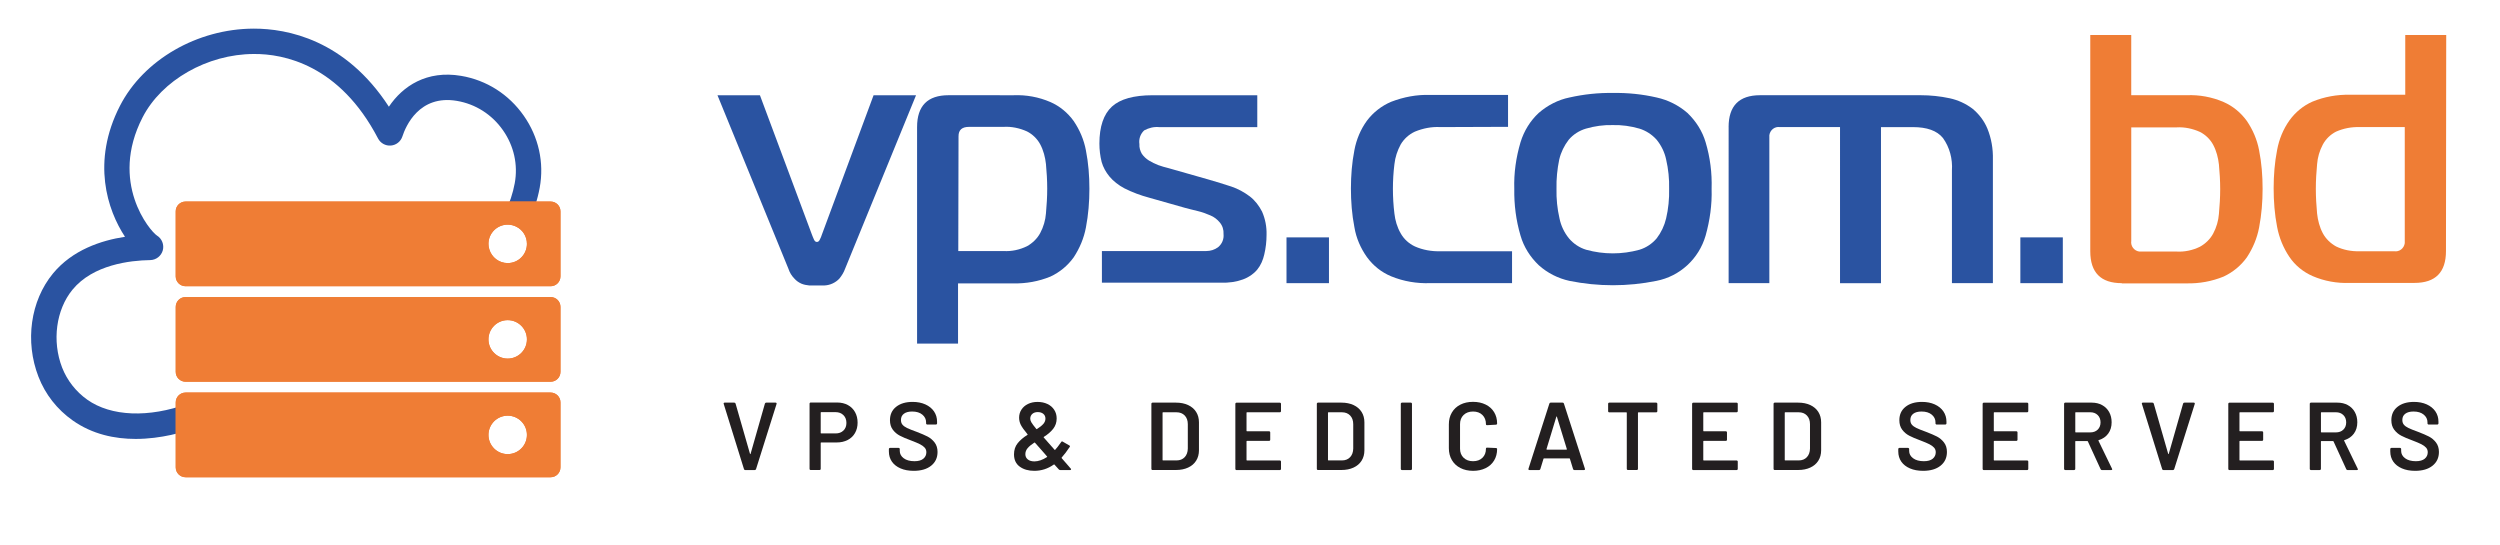 <?xml version="1.0" encoding="utf-8"?>
<!-- Generator: Adobe Illustrator 24.0.0, SVG Export Plug-In . SVG Version: 6.00 Build 0)  -->
<svg version="1.1" id="Layer_1" xmlns="http://www.w3.org/2000/svg" xmlns:xlink="http://www.w3.org/1999/xlink" x="0px" y="0px"
	 viewBox="0 0 1017.99 221.89" style="enable-background:new 0 0 1017.99 221.89;" xml:space="preserve">
<style type="text/css">
	.st0{fill:#231F20;}
	.st1{fill:#2A53A1;}
	.st2{fill:#EF7D35;}
</style>
<g>
	<path class="st0" d="M302.94,191.01l-8.24-26.51l-0.04-0.16c0-0.26,0.14-0.39,0.43-0.39h3.88c0.28,0,0.47,0.13,0.55,0.39
		l5.88,20.47c0.03,0.08,0.07,0.12,0.12,0.12c0.05,0,0.09-0.04,0.11-0.12l5.84-20.47c0.08-0.26,0.26-0.39,0.55-0.39h3.8
		c0.16,0,0.27,0.05,0.35,0.16c0.08,0.1,0.09,0.24,0.04,0.39l-8.35,26.51c-0.08,0.26-0.25,0.39-0.51,0.39h-3.92
		C303.18,191.4,303.01,191.27,302.94,191.01z"/>
	<path class="st0" d="M345.25,164.93c1.25,0.68,2.23,1.64,2.92,2.88s1.04,2.67,1.04,4.29c0,1.59-0.35,3-1.06,4.23
		c-0.7,1.23-1.7,2.18-3,2.84c-1.29,0.67-2.79,1-4.49,1h-6.27c-0.13,0-0.2,0.06-0.2,0.2v10.55c0,0.13-0.05,0.24-0.13,0.33
		c-0.09,0.09-0.2,0.14-0.34,0.14h-3.61c-0.13,0-0.24-0.05-0.33-0.14c-0.09-0.09-0.13-0.2-0.13-0.33v-26.55
		c0-0.13,0.04-0.24,0.13-0.33c0.09-0.09,0.2-0.14,0.33-0.14h10.79C342.54,163.91,343.99,164.25,345.25,164.93z M343.44,175.32
		c0.81-0.78,1.22-1.82,1.22-3.1c0-1.31-0.4-2.37-1.22-3.18c-0.81-0.81-1.88-1.22-3.21-1.22h-5.84c-0.13,0-0.2,0.07-0.2,0.2v8.27
		c0,0.13,0.07,0.2,0.2,0.2h5.84C341.56,176.5,342.63,176.11,343.44,175.32z"/>
	<path class="st0" d="M366.7,190.73c-1.52-0.65-2.69-1.57-3.51-2.74c-0.82-1.18-1.24-2.56-1.24-4.16v-0.98
		c0-0.13,0.05-0.24,0.14-0.33c0.09-0.09,0.2-0.14,0.33-0.14h3.49c0.13,0,0.24,0.05,0.34,0.14c0.09,0.09,0.13,0.2,0.13,0.33v0.75
		c0,1.2,0.54,2.2,1.61,3s2.54,1.2,4.39,1.2c1.59,0,2.8-0.34,3.61-1.02c0.81-0.68,1.22-1.56,1.22-2.63c0-0.73-0.22-1.35-0.67-1.86
		s-1.08-0.97-1.9-1.39c-0.82-0.42-2.06-0.94-3.71-1.57c-1.86-0.68-3.36-1.32-4.51-1.92c-1.15-0.6-2.11-1.42-2.88-2.45
		c-0.77-1.03-1.15-2.32-1.15-3.86c0-2.3,0.83-4.12,2.51-5.45c1.67-1.33,3.91-2,6.71-2c1.96,0,3.69,0.34,5.2,1.02
		c1.5,0.68,2.67,1.63,3.51,2.84c0.83,1.22,1.25,2.62,1.25,4.22v0.67c0,0.13-0.05,0.24-0.14,0.33c-0.09,0.09-0.2,0.14-0.33,0.14
		h-3.53c-0.13,0-0.24-0.05-0.33-0.14c-0.09-0.09-0.14-0.2-0.14-0.33v-0.43c0-1.23-0.5-2.27-1.51-3.12c-1.01-0.85-2.4-1.28-4.18-1.28
		c-1.44,0-2.56,0.3-3.35,0.9c-0.8,0.6-1.2,1.45-1.2,2.55c0,0.78,0.21,1.43,0.63,1.92c0.42,0.5,1.05,0.95,1.88,1.35
		c0.84,0.4,2.13,0.92,3.88,1.55c1.85,0.71,3.34,1.35,4.45,1.92c1.11,0.58,2.07,1.38,2.86,2.41s1.2,2.32,1.2,3.86
		c0,2.35-0.87,4.22-2.61,5.61c-1.74,1.39-4.11,2.08-7.12,2.08C369.99,191.71,368.21,191.39,366.7,190.73z"/>
	<path class="st0" d="M436.14,191.13c0,0.18-0.13,0.27-0.39,0.27h-4.04c-0.23,0-0.43-0.09-0.58-0.27l-1.77-1.96
		c-0.08-0.08-0.17-0.08-0.27,0c-2.41,1.7-5.05,2.55-7.92,2.55c-2.41,0-4.39-0.57-5.94-1.71c-1.56-1.14-2.33-2.8-2.33-5
		c0-1.78,0.49-3.28,1.47-4.51c0.98-1.23,2.31-2.37,3.98-3.41c0.16-0.1,0.17-0.2,0.04-0.27c-1.39-1.67-2.3-2.97-2.75-3.88
		c-0.44-0.92-0.66-1.87-0.66-2.86c0-1.2,0.31-2.3,0.94-3.27c0.63-0.98,1.51-1.75,2.65-2.31s2.44-0.84,3.9-0.84
		c1.51,0,2.86,0.28,4.04,0.84c1.18,0.56,2.1,1.35,2.76,2.37c0.67,1.02,1,2.2,1,3.53c0,1.59-0.47,2.99-1.41,4.2
		c-0.94,1.2-2.21,2.3-3.8,3.29c-0.13,0.08-0.14,0.17-0.04,0.27c1.2,1.41,2.67,3.07,4.39,4.98c0.08,0.11,0.17,0.11,0.27,0
		c0.63-0.68,1.44-1.73,2.43-3.14c0.16-0.29,0.37-0.34,0.63-0.16l2.67,1.53c0.31,0.18,0.36,0.39,0.16,0.63
		c-1.1,1.67-2.18,3.11-3.26,4.31l-0.04,0.08c0,0.1,0.06,0.21,0.16,0.31c0.94,1.1,1.85,2.14,2.74,3.14c0.18,0.24,0.35,0.43,0.49,0.59
		c0.14,0.16,0.26,0.29,0.37,0.39C436.1,190.92,436.14,191.02,436.14,191.13z M426.34,186.11c0.1-0.11,0.1-0.2,0-0.27
		c-0.13-0.13-0.26-0.28-0.39-0.43c-0.13-0.16-0.26-0.31-0.39-0.47c-0.34-0.39-0.9-1.03-1.69-1.92l-0.9-1.02
		c-0.42-0.45-0.93-1.02-1.53-1.73c-0.06-0.08-0.14-0.09-0.27-0.04c-1.18,0.76-2.08,1.5-2.71,2.24c-0.63,0.73-0.94,1.56-0.94,2.47
		c0,0.89,0.33,1.6,1,2.14s1.56,0.8,2.69,0.8C422.82,187.87,424.53,187.28,426.34,186.11z M420.35,168.54
		c-0.56,0.5-0.84,1.15-0.84,1.96c0,0.45,0.16,0.94,0.47,1.49c0.32,0.55,0.98,1.44,2,2.67c0.08,0.1,0.17,0.12,0.27,0.04
		c1.12-0.71,1.98-1.39,2.57-2.06c0.59-0.67,0.88-1.39,0.88-2.18c0-0.81-0.28-1.46-0.86-1.94c-0.57-0.48-1.34-0.72-2.28-0.72
		C421.65,167.8,420.92,168.04,420.35,168.54z"/>
	<path class="st0" d="M468.98,191.26c-0.09-0.09-0.14-0.2-0.14-0.33v-26.51c0-0.13,0.05-0.24,0.14-0.33
		c0.09-0.09,0.2-0.14,0.33-0.14h9.57c1.86,0,3.49,0.33,4.9,0.98c1.41,0.65,2.51,1.59,3.28,2.8c0.77,1.22,1.15,2.63,1.15,4.25v11.37
		c0,1.62-0.38,3.04-1.15,4.25c-0.77,1.22-1.86,2.15-3.28,2.8c-1.41,0.65-3.04,0.98-4.9,0.98h-9.57
		C469.18,191.4,469.07,191.36,468.98,191.26z M473.59,187.48h5.49c1.39,0,2.49-0.44,3.31-1.31c0.82-0.87,1.25-2.04,1.28-3.51v-9.92
		c0-1.49-0.42-2.67-1.26-3.55c-0.84-0.87-1.96-1.31-3.37-1.31h-5.45c-0.13,0-0.2,0.07-0.2,0.2v19.21
		C473.39,187.42,473.45,187.48,473.59,187.48z"/>
	<path class="st0" d="M521.48,167.74c-0.09,0.09-0.2,0.14-0.33,0.14h-13.37c-0.13,0-0.2,0.07-0.2,0.2v7.33c0,0.13,0.06,0.2,0.2,0.2
		h8.98c0.13,0,0.24,0.05,0.34,0.14c0.09,0.09,0.13,0.2,0.13,0.33v2.98c0,0.13-0.05,0.24-0.13,0.33c-0.09,0.09-0.2,0.14-0.34,0.14
		h-8.98c-0.13,0-0.2,0.07-0.2,0.2v7.57c0,0.13,0.06,0.2,0.2,0.2h13.37c0.13,0,0.24,0.05,0.33,0.14c0.09,0.09,0.14,0.2,0.14,0.33
		v2.98c0,0.13-0.05,0.24-0.14,0.33c-0.09,0.09-0.2,0.14-0.33,0.14H503.5c-0.13,0-0.24-0.05-0.33-0.14c-0.09-0.09-0.14-0.2-0.14-0.33
		v-26.51c0-0.13,0.05-0.24,0.14-0.33c0.09-0.09,0.2-0.14,0.33-0.14h17.65c0.13,0,0.24,0.05,0.33,0.14c0.09,0.09,0.14,0.2,0.14,0.33
		v2.98C521.62,167.53,521.57,167.65,521.48,167.74z"/>
	<path class="st0" d="M536.35,191.26c-0.09-0.09-0.14-0.2-0.14-0.33v-26.51c0-0.13,0.05-0.24,0.14-0.33
		c0.09-0.09,0.2-0.14,0.33-0.14h9.57c1.86,0,3.49,0.33,4.9,0.98c1.41,0.65,2.51,1.59,3.28,2.8c0.77,1.22,1.15,2.63,1.15,4.25v11.37
		c0,1.62-0.38,3.04-1.15,4.25c-0.77,1.22-1.86,2.15-3.28,2.8c-1.41,0.65-3.04,0.98-4.9,0.98h-9.57
		C536.55,191.4,536.44,191.36,536.35,191.26z M540.95,187.48h5.49c1.39,0,2.49-0.44,3.31-1.31c0.82-0.87,1.25-2.04,1.28-3.51v-9.92
		c0-1.49-0.42-2.67-1.26-3.55c-0.84-0.87-1.96-1.31-3.37-1.31h-5.45c-0.13,0-0.2,0.07-0.2,0.2v19.21
		C540.76,187.42,540.82,187.48,540.95,187.48z"/>
	<path class="st0" d="M570.54,191.26c-0.09-0.09-0.14-0.2-0.14-0.33v-26.51c0-0.13,0.05-0.24,0.14-0.33
		c0.09-0.09,0.2-0.14,0.33-0.14h3.61c0.13,0,0.24,0.05,0.33,0.14c0.09,0.09,0.14,0.2,0.14,0.33v26.51c0,0.13-0.05,0.24-0.14,0.33
		c-0.09,0.09-0.2,0.14-0.33,0.14h-3.61C570.74,191.4,570.63,191.36,570.54,191.26z"/>
	<path class="st0" d="M594.64,190.56c-1.49-0.77-2.64-1.85-3.45-3.24c-0.81-1.38-1.22-2.99-1.22-4.82v-9.69
		c0-1.83,0.4-3.44,1.22-4.82c0.81-1.38,1.96-2.46,3.45-3.22c1.49-0.76,3.21-1.14,5.18-1.14c1.93,0,3.64,0.37,5.13,1.1
		c1.49,0.73,2.64,1.77,3.45,3.1c0.81,1.33,1.22,2.88,1.22,4.63c0,0.13-0.05,0.24-0.14,0.33c-0.09,0.09-0.2,0.14-0.33,0.14l-3.61,0.2
		c-0.32,0-0.47-0.14-0.47-0.43c0-1.54-0.48-2.78-1.43-3.72c-0.95-0.94-2.23-1.41-3.82-1.41s-2.88,0.47-3.85,1.41
		c-0.97,0.94-1.45,2.18-1.45,3.72v10c0,1.52,0.48,2.75,1.45,3.69c0.97,0.94,2.25,1.41,3.85,1.41s2.87-0.46,3.82-1.39
		c0.96-0.93,1.43-2.16,1.43-3.71c0-0.29,0.16-0.43,0.47-0.43l3.61,0.16c0.13,0,0.24,0.04,0.33,0.12c0.09,0.08,0.14,0.17,0.14,0.27
		c0,1.78-0.41,3.34-1.22,4.68c-0.81,1.35-1.96,2.39-3.45,3.12c-1.49,0.73-3.2,1.1-5.13,1.1
		C597.85,191.71,596.13,191.33,594.64,190.56z"/>
	<path class="st0" d="M640.55,191.01l-1.29-4.2c-0.05-0.1-0.11-0.16-0.2-0.16h-10.35c-0.08,0-0.14,0.05-0.2,0.16l-1.29,4.2
		c-0.08,0.26-0.25,0.39-0.51,0.39h-3.92c-0.16,0-0.27-0.05-0.36-0.14c-0.08-0.09-0.09-0.23-0.04-0.41l8.51-26.51
		c0.08-0.26,0.25-0.39,0.51-0.39h4.9c0.26,0,0.43,0.13,0.51,0.39l8.55,26.51c0.03,0.05,0.04,0.12,0.04,0.2
		c0,0.24-0.14,0.35-0.43,0.35h-3.92C640.8,191.4,640.63,191.27,640.55,191.01z M629.89,183.09h7.96c0.16,0,0.21-0.08,0.16-0.24
		l-4.04-13.14c-0.03-0.1-0.07-0.16-0.12-0.16s-0.09,0.05-0.12,0.16l-4,13.14C629.7,183.01,629.75,183.09,629.89,183.09z"/>
	<path class="st0" d="M674.72,164.09c0.09,0.09,0.14,0.2,0.14,0.33v3.02c0,0.13-0.05,0.24-0.14,0.33c-0.09,0.09-0.2,0.14-0.33,0.14
		h-7.22c-0.13,0-0.2,0.06-0.2,0.19v22.82c0,0.13-0.05,0.24-0.14,0.33c-0.09,0.09-0.2,0.14-0.33,0.14h-3.61
		c-0.13,0-0.24-0.05-0.33-0.14c-0.09-0.09-0.14-0.2-0.14-0.33v-22.82c0-0.13-0.06-0.19-0.2-0.19h-6.94c-0.13,0-0.24-0.05-0.33-0.14
		c-0.09-0.09-0.13-0.2-0.13-0.33v-3.02c0-0.13,0.04-0.24,0.13-0.33c0.09-0.09,0.2-0.14,0.33-0.14h19.1
		C674.52,163.95,674.63,164,674.72,164.09z"/>
	<path class="st0" d="M707.47,167.74c-0.09,0.09-0.2,0.14-0.33,0.14h-13.37c-0.13,0-0.2,0.07-0.2,0.2v7.33c0,0.13,0.06,0.2,0.2,0.2
		h8.98c0.13,0,0.24,0.05,0.34,0.14c0.09,0.09,0.13,0.2,0.13,0.33v2.98c0,0.13-0.05,0.24-0.13,0.33c-0.09,0.09-0.2,0.14-0.34,0.14
		h-8.98c-0.13,0-0.2,0.07-0.2,0.2v7.57c0,0.13,0.06,0.2,0.2,0.2h13.37c0.13,0,0.24,0.05,0.33,0.14c0.09,0.09,0.14,0.2,0.14,0.33
		v2.98c0,0.13-0.05,0.24-0.14,0.33c-0.09,0.09-0.2,0.14-0.33,0.14h-17.65c-0.13,0-0.24-0.05-0.33-0.14
		c-0.09-0.09-0.14-0.2-0.14-0.33v-26.51c0-0.13,0.05-0.24,0.14-0.33c0.09-0.09,0.2-0.14,0.33-0.14h17.65c0.13,0,0.24,0.05,0.33,0.14
		c0.09,0.09,0.14,0.2,0.14,0.33v2.98C707.61,167.53,707.56,167.65,707.47,167.74z"/>
	<path class="st0" d="M722.33,191.26c-0.09-0.09-0.14-0.2-0.14-0.33v-26.51c0-0.13,0.05-0.24,0.14-0.33
		c0.09-0.09,0.2-0.14,0.33-0.14h9.57c1.86,0,3.49,0.33,4.9,0.98c1.41,0.65,2.51,1.59,3.28,2.8c0.77,1.22,1.15,2.63,1.15,4.25v11.37
		c0,1.62-0.38,3.04-1.15,4.25c-0.77,1.22-1.86,2.15-3.28,2.8c-1.41,0.65-3.04,0.98-4.9,0.98h-9.57
		C722.53,191.4,722.42,191.36,722.33,191.26z M726.94,187.48h5.49c1.39,0,2.49-0.44,3.31-1.31c0.82-0.87,1.25-2.04,1.28-3.51v-9.92
		c0-1.49-0.42-2.67-1.26-3.55s-1.96-1.31-3.37-1.31h-5.45c-0.13,0-0.2,0.07-0.2,0.2v19.21C726.74,187.42,726.8,187.48,726.94,187.48
		z"/>
	<path class="st0" d="M777.72,190.73c-1.52-0.65-2.69-1.57-3.51-2.74c-0.82-1.18-1.24-2.56-1.24-4.16v-0.98
		c0-0.13,0.05-0.24,0.14-0.33c0.09-0.09,0.2-0.14,0.33-0.14h3.49c0.13,0,0.24,0.05,0.34,0.14c0.09,0.09,0.13,0.2,0.13,0.33v0.75
		c0,1.2,0.54,2.2,1.61,3s2.54,1.2,4.39,1.2c1.59,0,2.8-0.34,3.61-1.02c0.81-0.68,1.22-1.56,1.22-2.63c0-0.73-0.22-1.35-0.67-1.86
		c-0.45-0.51-1.08-0.97-1.9-1.39c-0.82-0.42-2.06-0.94-3.71-1.57c-1.86-0.68-3.36-1.32-4.51-1.92c-1.15-0.6-2.11-1.42-2.88-2.45
		c-0.77-1.03-1.15-2.32-1.15-3.86c0-2.3,0.83-4.12,2.51-5.45c1.67-1.33,3.91-2,6.71-2c1.96,0,3.69,0.34,5.2,1.02
		c1.5,0.68,2.67,1.63,3.51,2.84c0.83,1.22,1.25,2.62,1.25,4.22v0.67c0,0.13-0.05,0.24-0.14,0.33c-0.09,0.09-0.2,0.14-0.33,0.14
		h-3.53c-0.13,0-0.24-0.05-0.33-0.14c-0.09-0.09-0.14-0.2-0.14-0.33v-0.43c0-1.23-0.5-2.27-1.51-3.12c-1.01-0.85-2.4-1.28-4.18-1.28
		c-1.44,0-2.56,0.3-3.35,0.9c-0.8,0.6-1.2,1.45-1.2,2.55c0,0.78,0.21,1.43,0.63,1.92c0.42,0.5,1.05,0.95,1.88,1.35
		c0.84,0.4,2.13,0.92,3.88,1.55c1.85,0.71,3.34,1.35,4.45,1.92c1.11,0.58,2.07,1.38,2.86,2.41c0.8,1.03,1.2,2.32,1.2,3.86
		c0,2.35-0.87,4.22-2.61,5.61c-1.74,1.39-4.11,2.08-7.12,2.08C781.01,191.71,779.24,191.39,777.72,190.73z"/>
	<path class="st0" d="M825.77,167.74c-0.09,0.09-0.2,0.14-0.33,0.14h-13.37c-0.13,0-0.2,0.07-0.2,0.2v7.33c0,0.13,0.06,0.2,0.2,0.2
		h8.98c0.13,0,0.24,0.05,0.34,0.14c0.09,0.09,0.13,0.2,0.13,0.33v2.98c0,0.13-0.05,0.24-0.13,0.33c-0.09,0.09-0.2,0.14-0.34,0.14
		h-8.98c-0.13,0-0.2,0.07-0.2,0.2v7.57c0,0.13,0.06,0.2,0.2,0.2h13.37c0.13,0,0.24,0.05,0.33,0.14c0.09,0.09,0.14,0.2,0.14,0.33
		v2.98c0,0.13-0.05,0.24-0.14,0.33c-0.09,0.09-0.2,0.14-0.33,0.14h-17.65c-0.13,0-0.24-0.05-0.33-0.14
		c-0.09-0.09-0.14-0.2-0.14-0.33v-26.51c0-0.13,0.05-0.24,0.14-0.33c0.09-0.09,0.2-0.14,0.33-0.14h17.65c0.13,0,0.24,0.05,0.33,0.14
		c0.09,0.09,0.14,0.2,0.14,0.33v2.98C825.91,167.53,825.86,167.65,825.77,167.74z"/>
	<path class="st0" d="M855.36,191.05l-5.18-11.29c-0.05-0.1-0.13-0.16-0.23-0.16h-4.71c-0.13,0-0.2,0.06-0.2,0.19v11.14
		c0,0.13-0.05,0.24-0.14,0.33c-0.09,0.09-0.2,0.14-0.33,0.14h-3.61c-0.13,0-0.24-0.05-0.33-0.14c-0.09-0.09-0.14-0.2-0.14-0.33
		v-26.51c0-0.13,0.05-0.24,0.14-0.33c0.09-0.09,0.2-0.14,0.33-0.14h10.78c1.59,0,3.01,0.33,4.23,1c1.23,0.67,2.18,1.61,2.86,2.82
		c0.68,1.22,1.02,2.61,1.02,4.18c0,1.8-0.46,3.34-1.39,4.61c-0.93,1.27-2.22,2.15-3.86,2.65c-0.05,0-0.09,0.03-0.12,0.08
		c-0.03,0.05-0.03,0.11,0,0.16l5.53,11.41c0.05,0.1,0.08,0.18,0.08,0.24c0,0.21-0.14,0.31-0.43,0.31h-3.76
		C855.65,191.4,855.46,191.29,855.36,191.05z M845.05,168.07v7.8c0,0.13,0.06,0.2,0.2,0.2h5.88c1.25,0,2.27-0.37,3.04-1.12
		c0.77-0.75,1.16-1.73,1.16-2.96c0-1.23-0.39-2.22-1.16-2.98c-0.77-0.76-1.79-1.14-3.04-1.14h-5.88
		C845.11,167.87,845.05,167.94,845.05,168.07z"/>
	<path class="st0" d="M880.42,191.01l-8.24-26.51l-0.04-0.16c0-0.26,0.14-0.39,0.43-0.39h3.88c0.28,0,0.47,0.13,0.55,0.39
		l5.88,20.47c0.03,0.08,0.07,0.12,0.12,0.12c0.05,0,0.09-0.04,0.11-0.12l5.84-20.47c0.08-0.26,0.26-0.39,0.55-0.39h3.8
		c0.16,0,0.27,0.05,0.35,0.16c0.08,0.1,0.09,0.24,0.04,0.39l-8.35,26.51c-0.08,0.26-0.25,0.39-0.51,0.39h-3.92
		C880.66,191.4,880.49,191.27,880.42,191.01z"/>
	<path class="st0" d="M925.8,167.74c-0.09,0.09-0.2,0.14-0.33,0.14H912.1c-0.13,0-0.2,0.07-0.2,0.2v7.33c0,0.13,0.06,0.2,0.2,0.2
		h8.98c0.13,0,0.24,0.05,0.34,0.14c0.09,0.09,0.13,0.2,0.13,0.33v2.98c0,0.13-0.05,0.24-0.13,0.33c-0.09,0.09-0.2,0.14-0.34,0.14
		h-8.98c-0.13,0-0.2,0.07-0.2,0.2v7.57c0,0.13,0.06,0.2,0.2,0.2h13.37c0.13,0,0.24,0.05,0.33,0.14c0.09,0.09,0.14,0.2,0.14,0.33
		v2.98c0,0.13-0.05,0.24-0.14,0.33c-0.09,0.09-0.2,0.14-0.33,0.14h-17.65c-0.13,0-0.24-0.05-0.33-0.14
		c-0.09-0.09-0.14-0.2-0.14-0.33v-26.51c0-0.13,0.05-0.24,0.14-0.33c0.09-0.09,0.2-0.14,0.33-0.14h17.65c0.13,0,0.24,0.05,0.33,0.14
		c0.09,0.09,0.14,0.2,0.14,0.33v2.98C925.94,167.53,925.89,167.65,925.8,167.74z"/>
	<path class="st0" d="M955.39,191.05l-5.18-11.29c-0.05-0.1-0.13-0.16-0.23-0.16h-4.71c-0.13,0-0.2,0.06-0.2,0.19v11.14
		c0,0.13-0.05,0.24-0.14,0.33c-0.09,0.09-0.2,0.14-0.33,0.14H941c-0.13,0-0.24-0.05-0.33-0.14c-0.09-0.09-0.14-0.2-0.14-0.33v-26.51
		c0-0.13,0.05-0.24,0.14-0.33c0.09-0.09,0.2-0.14,0.33-0.14h10.78c1.59,0,3.01,0.33,4.23,1c1.23,0.67,2.18,1.61,2.86,2.82
		c0.68,1.22,1.02,2.61,1.02,4.18c0,1.8-0.46,3.34-1.39,4.61c-0.93,1.27-2.22,2.15-3.86,2.65c-0.05,0-0.09,0.03-0.12,0.08
		c-0.03,0.05-0.03,0.11,0,0.16l5.53,11.41c0.05,0.1,0.08,0.18,0.08,0.24c0,0.21-0.14,0.31-0.43,0.31h-3.76
		C955.68,191.4,955.49,191.29,955.39,191.05z M945.08,168.07v7.8c0,0.13,0.06,0.2,0.2,0.2h5.88c1.25,0,2.27-0.37,3.04-1.12
		s1.16-1.73,1.16-2.96c0-1.23-0.39-2.22-1.16-2.98s-1.79-1.14-3.04-1.14h-5.88C945.14,167.87,945.08,167.94,945.08,168.07z"/>
	<path class="st0" d="M978.06,190.73c-1.52-0.65-2.69-1.57-3.51-2.74c-0.82-1.18-1.24-2.56-1.24-4.16v-0.98
		c0-0.13,0.05-0.24,0.14-0.33c0.09-0.09,0.2-0.14,0.33-0.14h3.49c0.13,0,0.24,0.05,0.34,0.14c0.09,0.09,0.13,0.2,0.13,0.33v0.75
		c0,1.2,0.54,2.2,1.61,3s2.54,1.2,4.39,1.2c1.59,0,2.8-0.34,3.61-1.02c0.81-0.68,1.22-1.56,1.22-2.63c0-0.73-0.22-1.35-0.67-1.86
		c-0.45-0.51-1.08-0.97-1.9-1.39c-0.82-0.42-2.06-0.94-3.71-1.57c-1.86-0.68-3.36-1.32-4.51-1.92c-1.15-0.6-2.11-1.42-2.88-2.45
		s-1.15-2.32-1.15-3.86c0-2.3,0.83-4.12,2.51-5.45c1.67-1.33,3.91-2,6.71-2c1.96,0,3.69,0.34,5.2,1.02c1.5,0.68,2.67,1.63,3.51,2.84
		c0.83,1.22,1.25,2.62,1.25,4.22v0.67c0,0.13-0.05,0.24-0.14,0.33c-0.09,0.09-0.2,0.14-0.33,0.14h-3.53c-0.13,0-0.24-0.05-0.33-0.14
		c-0.09-0.09-0.14-0.2-0.14-0.33v-0.43c0-1.23-0.5-2.27-1.51-3.12c-1.01-0.85-2.4-1.28-4.18-1.28c-1.44,0-2.56,0.3-3.35,0.9
		c-0.8,0.6-1.2,1.45-1.2,2.55c0,0.78,0.21,1.43,0.63,1.92c0.42,0.5,1.05,0.95,1.88,1.35c0.84,0.4,2.13,0.92,3.88,1.55
		c1.85,0.71,3.34,1.35,4.45,1.92c1.11,0.58,2.07,1.38,2.86,2.41s1.2,2.32,1.2,3.86c0,2.35-0.87,4.22-2.61,5.61
		c-1.74,1.39-4.11,2.08-7.12,2.08C981.35,191.71,979.57,191.39,978.06,190.73z"/>
</g>
<path class="st1" d="M330.61,95.53c0.2,0.62,0.51,1.24,0.81,1.96c0.31,0.72,0.71,1.03,1.22,1.03s0.92-0.31,1.22-1.03
	c0.31-0.62,0.61-1.24,0.81-1.96l21.05-56.75h17.29l-28.89,70.65c-0.51,1.44-1.32,2.78-2.34,4.02c-1.53,1.65-3.76,2.68-6,2.78
	c-1.12,0-2.14,0-3.15,0h-3.15c-1.12-0.1-2.14-0.31-3.15-0.72c-1.12-0.51-2.03-1.13-2.85-2.06c-1.12-1.13-1.93-2.47-2.44-4.02
	l-28.89-70.65h17.29L330.61,95.53z"/>
<path class="st1" d="M412.69,38.78c5.19-0.21,10.27,0.72,15.05,2.78c3.76,1.65,7.02,4.33,9.46,7.72c2.44,3.6,4.17,7.62,4.98,11.95
	c1.02,5.15,1.42,10.4,1.42,15.65s-0.41,10.51-1.42,15.76c-0.81,4.33-2.54,8.45-4.98,12.15c-2.44,3.4-5.7,6.08-9.46,7.83
	c-4.78,1.96-9.87,2.88-15.05,2.78h-22.58v24.51h-16.68V51.75c0-8.65,4.27-12.98,12.82-12.98L412.69,38.78L412.69,38.78z
	 M390.21,102.22h18.41c3.25,0.21,6.61-0.51,9.56-1.96c2.24-1.24,4.17-3.09,5.39-5.36c1.32-2.47,2.14-5.25,2.34-8.03
	c0.31-3.4,0.51-6.69,0.51-10.09c0-3.3-0.2-6.69-0.51-9.99c-0.31-2.78-1.02-5.56-2.34-8.03c-1.22-2.27-3.15-4.12-5.39-5.25
	c-2.95-1.34-6.31-2.06-9.56-1.85h-14.04c-2.85,0-4.27,1.24-4.27,3.81L390.21,102.22L390.21,102.22z"/>
<path class="st1" d="M448.69,102.22h42.51c1.73,0,3.36-0.51,4.78-1.54c1.63-1.34,2.44-3.3,2.24-5.36c0.1-1.75-0.41-3.4-1.53-4.74
	c-1.02-1.24-2.34-2.27-3.86-2.88c-1.63-0.72-3.36-1.34-5.09-1.75c-1.83-0.41-3.66-0.93-5.29-1.34l-14.54-4.12
	c-3.46-0.93-6.81-2.16-10.07-3.81c-2.34-1.24-4.48-2.88-6.1-4.84c-1.42-1.75-2.54-3.71-3.15-5.87c-0.61-2.47-0.92-4.94-0.92-7.52
	c0-6.9,1.73-11.95,5.09-15.04s8.95-4.63,16.58-4.63h42.62v12.98h-39.97c-2.14-0.21-4.17,0.31-6.1,1.34
	c-1.53,1.44-2.24,3.5-1.93,5.56c-0.1,1.44,0.31,2.78,1.02,4.02c0.81,1.13,1.73,1.96,2.85,2.68c1.22,0.72,2.44,1.34,3.76,1.85
	c1.42,0.51,2.85,0.93,4.17,1.24l16.27,4.63c3.36,0.93,6.41,1.96,9.36,2.88c2.75,0.93,5.19,2.27,7.53,4.02
	c2.14,1.65,3.76,3.81,4.98,6.18c1.32,2.99,1.93,6.28,1.83,9.48c0,2.68-0.31,5.36-0.92,7.93c-0.51,2.27-1.42,4.43-2.85,6.18
	c-1.53,1.85-3.56,3.19-5.8,4.02c-2.85,1.03-5.9,1.44-8.95,1.34h-48.52L448.69,102.22L448.69,102.22z"/>
<path class="st1" d="M523.86,115.3V96.66h17.29v18.64H523.86z"/>
<path class="st1" d="M586.51,51.75c-3.56-0.21-7.12,0.51-10.37,1.85c-2.44,1.13-4.48,2.99-5.8,5.25c-1.32,2.47-2.24,5.15-2.54,8.03
	c-0.41,3.3-0.61,6.59-0.61,9.99c0,3.4,0.2,6.8,0.61,10.09c0.31,2.78,1.12,5.56,2.54,8.03c1.32,2.37,3.36,4.22,5.8,5.36
	c3.25,1.44,6.81,2.06,10.37,1.96h29.19v12.98h-33.36c-5.39,0.21-10.88-0.72-15.87-2.78c-3.97-1.65-7.32-4.33-9.87-7.83
	c-2.54-3.6-4.37-7.72-5.09-12.15c-1.02-5.15-1.42-10.51-1.42-15.76s0.41-10.51,1.42-15.65c0.81-4.33,2.54-8.45,5.09-11.95
	c2.54-3.4,6-6.08,9.87-7.72c5.09-1.96,10.48-2.99,15.87-2.78h31.73v12.98L586.51,51.75z"/>
<path class="st1" d="M656.89,37.85c5.9-0.1,11.9,0.51,17.7,1.85c4.68,1.03,8.95,3.19,12.51,6.28c3.46,3.3,6.1,7.42,7.42,11.95
	c1.83,6.08,2.64,12.46,2.44,18.95c0.2,6.49-0.71,12.87-2.44,19.05c-2.75,9.48-10.48,16.58-20.04,18.44c-11.7,2.37-23.7,2.37-35.4,0
	c-4.68-1.03-8.95-3.19-12.51-6.39c-3.46-3.3-6.1-7.42-7.42-12.05c-1.83-6.18-2.64-12.57-2.54-19.05c-0.2-6.39,0.71-12.77,2.54-18.95
	c1.42-4.63,3.97-8.75,7.42-11.95c3.56-3.09,7.93-5.36,12.51-6.28C644.99,38.37,650.89,37.75,656.89,37.85z M633.8,76.88
	c-0.1,4.02,0.31,8.14,1.22,12.05c0.61,2.99,1.93,5.77,3.86,8.14c1.83,2.16,4.27,3.81,7.02,4.63c7.12,1.96,14.54,1.96,21.66,0
	c2.75-0.82,5.19-2.47,7.02-4.63c1.83-2.37,3.15-5.15,3.86-8.14c0.92-3.91,1.32-8.03,1.22-12.05c0.1-4.02-0.31-8.03-1.22-11.95
	c-0.61-2.88-1.93-5.66-3.86-8.03c-1.93-2.16-4.37-3.71-7.02-4.53c-3.56-1.03-7.22-1.54-10.88-1.44c-3.66-0.1-7.32,0.41-10.88,1.44
	c-2.75,0.82-5.19,2.37-7.02,4.53c-1.83,2.37-3.15,5.05-3.86,8.03C634.11,68.85,633.7,72.87,633.8,76.88L633.8,76.88z"/>
<path class="st1" d="M703.88,51.75c0-8.65,4.27-12.98,12.82-12.98h65.4c3.97,0,7.93,0.41,11.8,1.24c3.36,0.72,6.51,2.16,9.26,4.22
	c2.64,2.16,4.78,4.94,6.1,8.14c1.63,4.02,2.34,8.24,2.24,12.57v50.36h-16.68V69.37c0.31-4.63-0.92-9.37-3.66-13.18
	c-2.44-2.99-6.51-4.43-12.21-4.43h-13.02v63.55h-16.68V51.75h-24.51c-2.03-0.31-3.97,1.13-4.27,3.3c0,0.31,0,0.72,0,1.03v59.22
	h-16.58V51.75L703.88,51.75z"/>
<path class="st1" d="M822.68,115.3V96.66h17.29v18.64H822.68z"/>
<path class="st2" d="M863.97,115.3c-8.54,0-12.82-4.33-12.82-12.98V14.26h16.68v24.51h22.58c5.19-0.21,10.27,0.72,15.05,2.78
	c3.76,1.65,7.02,4.33,9.46,7.72c2.44,3.6,4.17,7.62,4.98,11.95c1.02,5.15,1.42,10.4,1.42,15.65s-0.41,10.51-1.42,15.76
	c-0.81,4.33-2.54,8.45-4.98,12.15c-2.44,3.4-5.7,6.08-9.46,7.83c-4.78,1.96-9.87,2.88-15.05,2.78h-26.44L863.97,115.3L863.97,115.3z
	 M867.84,98.1c-0.31,2.06,1.12,4.02,3.25,4.33c0.31,0,0.71,0,1.02,0h14.14c3.25,0.21,6.61-0.51,9.56-1.96
	c2.24-1.24,4.17-3.09,5.39-5.36c1.32-2.47,2.14-5.25,2.34-8.03c0.31-3.4,0.51-6.69,0.51-10.09c0-3.3-0.2-6.69-0.51-9.99
	c-0.31-2.78-1.02-5.56-2.34-8.03c-1.22-2.27-3.15-4.12-5.39-5.25c-2.95-1.34-6.31-2.06-9.56-1.85h-18.41L867.84,98.1L867.84,98.1z"
	/>
<path class="st2" d="M995.99,102.22c0,8.65-4.27,12.98-12.82,12.98h-26.34c-5.19,0.21-10.37-0.72-15.15-2.78
	c-3.76-1.65-7.12-4.33-9.46-7.83c-2.44-3.6-4.17-7.83-4.98-12.15c-1.02-5.15-1.42-10.51-1.42-15.76c0-5.25,0.41-10.51,1.42-15.65
	c0.81-4.33,2.44-8.34,4.98-11.95c2.44-3.4,5.7-6.08,9.46-7.72c4.78-1.96,9.97-2.88,15.15-2.78h22.58V14.26h16.68L995.99,102.22
	L995.99,102.22z M960.8,51.75c-3.25-0.1-6.51,0.51-9.56,1.85c-2.24,1.13-4.17,2.99-5.39,5.25c-1.32,2.47-2.14,5.25-2.34,8.03
	c-0.31,3.3-0.51,6.59-0.51,9.99c0,3.4,0.2,6.8,0.51,10.09c0.31,2.78,1.02,5.56,2.34,8.03c1.22,2.27,3.15,4.12,5.39,5.36
	c2.95,1.44,6.31,2.06,9.56,1.96h14.14c2.03,0.31,3.97-1.13,4.27-3.3c0-0.31,0-0.72,0-1.03V51.75H960.8z"/>
<g>
	<g>
		<path class="st1" d="M55.23,178.73c-8.44,0-17.57-1.84-25.63-7.53c-6.34-4.47-11.16-10.62-13.93-17.77
			c-5.59-14.42-3.27-30.93,5.9-42.06c7.92-9.61,19.65-13.48,29.33-14.95c-7.14-10.82-13.77-30.53-2.03-53.37
			c9.62-18.71,31.48-31.33,54.4-31.39c0.06,0,0.12,0,0.18,0c13.36,0,37.1,4.39,54.9,31.79c5.65-8.41,15.42-14.93,29.42-12.56
			c10.35,1.75,19.4,7.51,25.5,16.22c6.07,8.67,8.38,19.1,6.49,29.36c-0.91,4.97-2.56,9.94-4.89,14.8l-9.31-4.48
			c1.94-4.02,3.29-8.12,4.04-12.18c1.38-7.52-0.32-15.18-4.79-21.57c-4.5-6.43-11.16-10.67-18.76-11.96
			c-15.4-2.62-20.88,10.42-22.2,14.48c-0.68,2.08-2.52,3.53-4.69,3.71c-2.16,0.18-4.23-0.96-5.24-2.91
			c-15.63-29.98-38.41-34.5-50.62-34.37c-18.86,0.05-37.46,10.66-45.24,25.79C44.4,74.35,61.05,94.05,63.9,95.91
			c2.03,1.24,3.01,3.72,2.39,6.02c-0.63,2.31-2.74,3.95-5.14,3.98c-8.21,0.13-23.23,1.85-31.61,12.02
			c-6.73,8.17-8.43,20.94-4.24,31.76c2.01,5.18,5.65,9.82,10.25,13.07c9.69,6.84,24.98,7.45,40.9,1.64l3.54,9.7
			C74.95,175.95,65.61,178.73,55.23,178.73z M163.08,51.56c0,0.01,0.01,0.01,0.01,0.02C163.09,51.57,163.08,51.57,163.08,51.56z"/>
	</g>
	<g>
		<g>
			<path class="st2" d="M224.22,82.07H75.56c-2.23,0-4.02,1.79-4.02,4v26.46c0,2.21,1.79,4.02,4.02,4.02h148.66
				c2.21,0,4-1.81,4-4.02V86.07C228.22,83.86,226.43,82.07,224.22,82.07z M206.73,107.13c-3.54,0-6.55-2.38-7.49-5.62
				c-0.23-0.69-0.34-1.45-0.34-2.21c0-4.34,3.51-7.83,7.83-7.83c1.28,0,2.48,0.32,3.56,0.86c2.55,1.28,4.27,3.91,4.27,6.97
				C214.56,103.62,211.07,107.13,206.73,107.13z"/>
		</g>
		<g>
			<path class="st2" d="M224.21,120.96H75.56c-2.22,0-4.01,1.8-4.01,4.01v26.45c0,2.22,1.8,4.02,4.01,4.02h148.65
				c2.22,0,4.01-1.8,4.01-4.02v-26.45C228.23,122.75,226.43,120.96,224.21,120.96z M206.73,146.02c-4.32,0-7.83-3.5-7.83-7.83
				c0-4.33,3.51-7.83,7.83-7.83c4.32,0,7.83,3.5,7.83,7.83C214.56,142.52,211.06,146.02,206.73,146.02z"/>
		</g>
		<g>
			<path class="st2" d="M224.21,159.85H75.56c-2.22,0-4.01,1.8-4.01,4.01v26.45c0,2.22,1.8,4.02,4.01,4.02h148.65
				c2.22,0,4.01-1.8,4.01-4.02v-26.45C228.23,161.64,226.43,159.85,224.21,159.85z M206.73,184.92c-4.32,0-7.83-3.5-7.83-7.83
				c0-4.33,3.51-7.83,7.83-7.83c4.32,0,7.83,3.5,7.83,7.83C214.56,181.41,211.06,184.92,206.73,184.92z"/>
		</g>
	</g>
	<g>
		<path class="st2" d="M224.22,82.07H75.56c-2.23,0-4.02,1.79-4.02,4v26.46c0,2.21,1.79,4.02,4.02,4.02h148.66c2.21,0,4-1.81,4-4.02
			V86.07C228.22,83.86,226.43,82.07,224.22,82.07z M206.73,107.13c-3.54,0-6.55-2.38-7.49-5.62c-0.23-0.69-0.34-1.45-0.34-2.21
			c0-4.34,3.51-7.83,7.83-7.83c1.28,0,2.48,0.32,3.56,0.86c2.55,1.28,4.27,3.91,4.27,6.97
			C214.56,103.62,211.07,107.13,206.73,107.13z"/>
	</g>
	<g>
		<path class="st2" d="M224.21,120.96H75.56c-2.22,0-4.01,1.8-4.01,4.01v26.45c0,2.22,1.8,4.02,4.01,4.02h148.65
			c2.22,0,4.01-1.8,4.01-4.02v-26.45C228.23,122.75,226.43,120.96,224.21,120.96z M206.73,146.02c-4.32,0-7.83-3.5-7.83-7.83
			c0-4.33,3.51-7.83,7.83-7.83c4.32,0,7.83,3.5,7.83,7.83C214.56,142.52,211.06,146.02,206.73,146.02z"/>
	</g>
	<g>
		<path class="st2" d="M224.21,159.85H75.56c-2.22,0-4.01,1.8-4.01,4.01v26.45c0,2.22,1.8,4.02,4.01,4.02h148.65
			c2.22,0,4.01-1.8,4.01-4.02v-26.45C228.23,161.64,226.43,159.85,224.21,159.85z M206.73,184.92c-4.32,0-7.83-3.5-7.83-7.83
			c0-4.33,3.51-7.83,7.83-7.83c4.32,0,7.83,3.5,7.83,7.83C214.56,181.41,211.06,184.92,206.73,184.92z"/>
	</g>
</g>
</svg>
